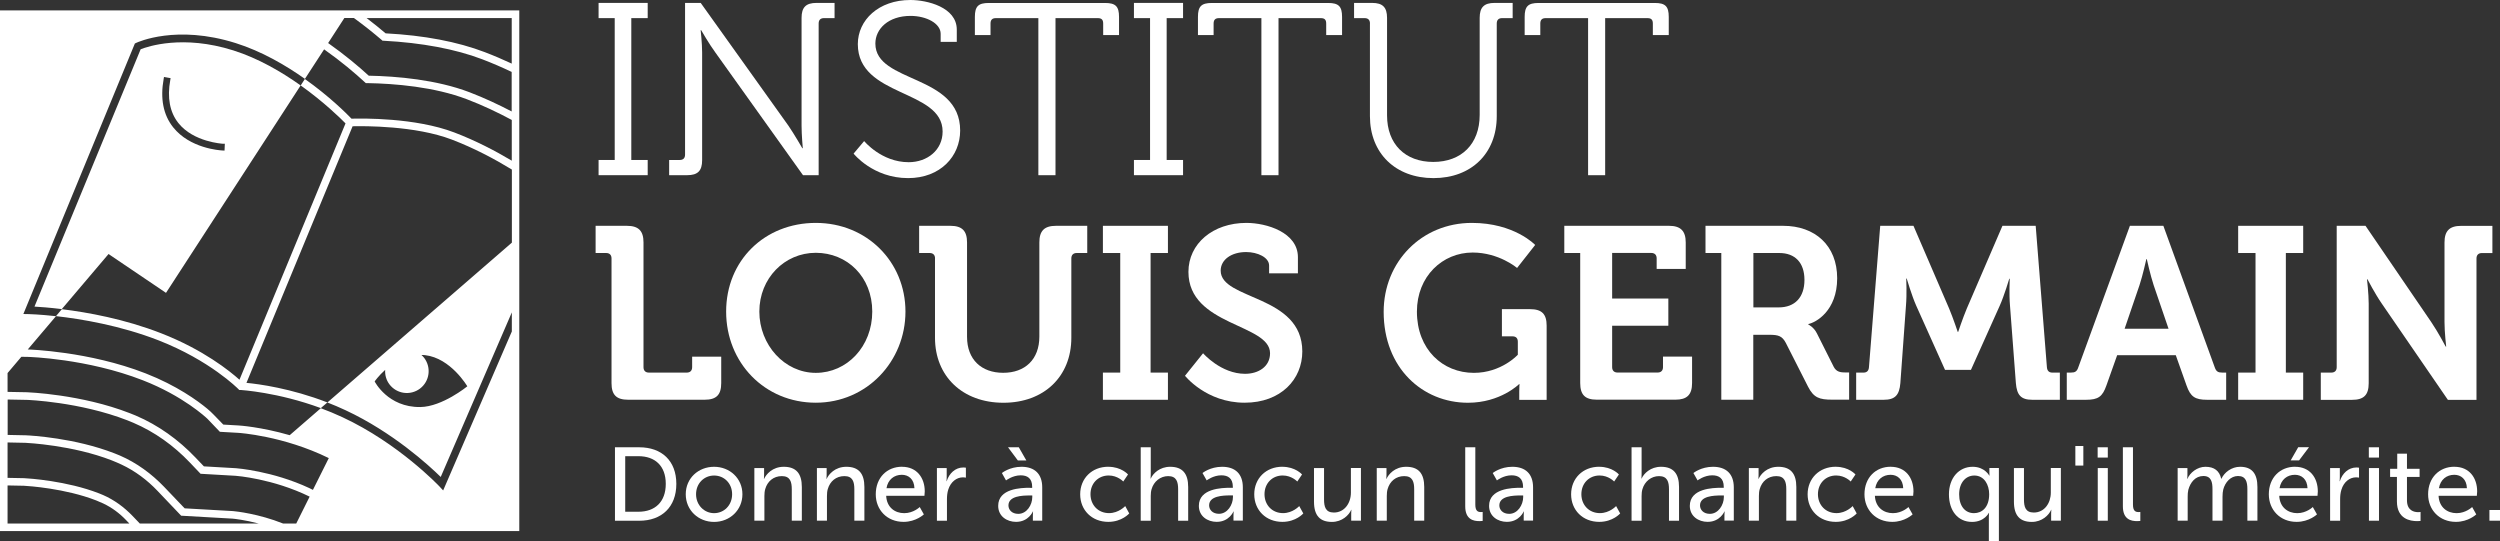 <svg width="217" height="47" viewBox="0 0 217 47" fill="none" xmlns="http://www.w3.org/2000/svg">
<rect x="0" y="0" width="217" height="47" fill="#333333" stroke="none"/>
<g id="icon" clip-path="url(#clip0_715_6433)">
<path id="Vector" d="M30.322 0.901H0V46.098H45.074V0.901H30.322ZM0.656 38.405L2.212 38.437C2.377 38.446 6.296 38.635 9.7 39.96C10.003 40.08 10.288 40.204 10.554 40.328C11.729 40.88 12.779 41.667 13.674 42.61L15.725 44.763L20.176 45.017C20.332 45.03 21.25 45.127 22.466 45.444H12.137L11.499 44.777C10.77 44.018 9.911 43.388 8.948 42.969C8.833 42.918 8.714 42.872 8.59 42.822C5.805 41.736 2.482 41.524 2.102 41.506L0.656 41.478V38.405ZM0.656 42.136L2.079 42.164C2.437 42.182 5.662 42.389 8.351 43.438C8.572 43.526 8.773 43.613 8.962 43.701C9.71 44.055 10.379 44.552 10.948 45.15L11.228 45.444H0.656V42.136ZM25.705 45.444H24.577C22.438 44.589 20.479 44.386 20.231 44.363L16.028 44.124L14.252 42.265C13.155 41.119 11.862 40.172 10.407 39.541C10.26 39.477 10.104 39.412 9.944 39.353C6.497 38.009 2.671 37.802 2.239 37.784L0.665 37.751V34.678L2.336 34.71C2.381 34.71 6.924 34.876 11.059 36.486C11.238 36.555 11.412 36.629 11.577 36.698C13.426 37.489 15.078 38.676 16.468 40.135L17.409 41.124L20.451 41.299C20.484 41.299 23.691 41.543 26.875 43.107C26.875 43.107 26.875 43.107 26.875 43.112L25.71 45.449L25.705 45.444ZM27.165 42.523C27.059 42.472 26.958 42.417 26.848 42.366C23.64 40.871 20.52 40.645 20.488 40.641L17.698 40.48L16.969 39.716C15.496 38.17 13.748 36.909 11.784 36.072C11.623 36.003 11.453 35.934 11.283 35.87C7.039 34.213 2.391 34.052 2.34 34.047L0.656 34.015V32.382L1.854 30.969L2.432 30.979C2.482 30.979 7.562 31.121 12.398 33.008C15.904 34.374 17.891 36.242 18.01 36.357L19.084 37.48L20.69 37.572C20.727 37.572 24.599 37.825 28.537 39.762C28.537 39.762 28.537 39.762 28.537 39.767L27.165 42.514V42.523ZM44.418 13.945C42.968 13.08 41.27 12.197 39.434 11.498C36.048 10.205 31.418 10.274 30.51 10.301C30.106 9.878 28.61 8.378 26.462 6.855L26.1 7.416C28.114 8.852 29.551 10.26 29.991 10.711L20.786 32.962C19.951 32.212 17.662 30.358 13.986 28.927C10.815 27.689 7.59 27.109 5.369 26.838L4.859 27.44C7.034 27.684 10.425 28.246 13.752 29.538C18.231 31.287 20.653 33.735 20.676 33.758L20.768 33.85H20.896C20.933 33.859 24.081 34.034 27.848 35.423L28.417 34.931C25.228 33.698 22.457 33.334 21.392 33.233L30.606 10.959C31.606 10.936 36.053 10.904 39.214 12.114C41.155 12.855 42.94 13.807 44.431 14.718V21.059L28.417 34.935C28.931 35.133 29.459 35.359 29.991 35.607C34.098 37.521 37.241 40.406 38.255 41.4L44.427 27.114V28.77L38.466 42.569L38.127 42.205C38.09 42.168 34.603 38.483 29.716 36.21C29.083 35.916 28.459 35.658 27.848 35.432L25.146 37.774C22.645 37.052 20.759 36.932 20.731 36.932L19.382 36.854L18.547 35.994C18.368 35.81 18.185 35.635 17.987 35.474C17.166 34.793 15.354 33.468 12.642 32.41C7.713 30.486 2.501 30.339 2.45 30.334H2.409L4.859 27.445C3.437 27.288 2.533 27.265 2.51 27.265L2.028 27.256L11.706 3.777L11.82 3.722C11.963 3.657 15.308 2.116 20.456 3.74C22.718 4.453 24.788 5.659 26.467 6.846L28.133 4.283C29.615 5.328 30.831 6.363 31.661 7.131L31.753 7.214H31.877C34.259 7.255 37.691 7.532 40.531 8.617C41.922 9.146 43.225 9.772 44.422 10.412V13.936L44.418 13.945ZM36.824 31.071C36.75 30.974 36.668 30.891 36.58 30.813C36.686 30.813 36.791 30.813 36.897 30.827C39.132 31.084 40.563 33.532 40.563 33.532C40.563 33.532 38.388 35.308 36.484 35.331C33.657 35.368 32.52 33.109 32.52 33.109C32.52 33.109 32.85 32.626 33.433 32.106C33.405 32.543 33.52 32.985 33.804 33.362C34.438 34.199 35.621 34.36 36.456 33.73C37.292 33.095 37.452 31.908 36.824 31.071ZM44.418 9.676C43.28 9.082 42.055 8.507 40.761 8.01C37.884 6.91 34.438 6.616 32.006 6.57C31.161 5.792 29.95 4.771 28.482 3.736L29.89 1.564H30.721C31.625 2.222 32.432 2.871 33.125 3.464L33.208 3.538H33.318C36.594 3.708 39.54 4.26 41.843 5.139C42.734 5.479 43.592 5.852 44.413 6.243V9.68L44.418 9.676ZM44.418 5.521C43.665 5.171 42.89 4.835 42.082 4.527C39.71 3.621 36.81 3.068 33.469 2.894C32.978 2.475 32.423 2.024 31.822 1.569H44.418V5.525V5.521Z" fill="white"/>
<path id="Vector_2" d="M12.211 4.27L2.992 26.613C3.479 26.64 4.305 26.7 5.364 26.829L9.421 22.049L14.409 25.421L26.096 7.417C24.453 6.248 22.434 5.066 20.255 4.376C15.877 2.991 12.821 4.035 12.211 4.275V4.27ZM19.507 12.649L19.497 12.906L19.488 13.072L19.323 13.063C19.039 13.049 16.483 12.874 15.028 11.047C14.175 9.975 13.895 8.558 14.207 6.842L14.234 6.681L14.395 6.709L14.647 6.755L14.808 6.782L14.78 6.943C14.5 8.485 14.739 9.741 15.482 10.679C16.804 12.34 19.323 12.474 19.351 12.478H19.516L19.507 12.649Z" fill="white"/>
<path id="Vector_3" d="M51.957 13.886H53.357V1.573H51.957V0.253H56.22V1.573H54.797V13.886H56.22V15.206H51.957V13.886Z" fill="white"/>
<path id="Vector_4" d="M58.082 13.886H58.995C59.293 13.886 59.463 13.739 59.463 13.417V0.253H60.821L68.434 10.909C68.943 11.654 69.641 12.864 69.641 12.864H69.682C69.682 12.864 69.576 11.696 69.576 10.909V1.55C69.576 0.635 69.957 0.253 70.871 0.253H72.44V1.573H71.527C71.228 1.573 71.059 1.721 71.059 2.043V15.206H69.7L62.088 4.55C61.556 3.828 60.858 2.613 60.858 2.613H60.817C60.817 2.613 60.945 3.764 60.945 4.55V13.909C60.945 14.825 60.565 15.206 59.651 15.206H58.082V13.886Z" fill="white"/>
<path id="Vector_5" d="M75.01 12.248C75.01 12.248 76.515 14.079 78.868 14.079C80.502 14.079 81.819 13.016 81.819 11.42C81.819 7.721 74.459 8.461 74.459 3.828C74.459 1.744 76.262 0 79.02 0C80.461 0 83.049 0.617 83.049 2.572V3.635H81.649V2.931C81.649 2.038 80.419 1.38 79.038 1.38C77.106 1.38 75.982 2.508 75.982 3.782C75.982 7.247 83.342 6.4 83.342 11.332C83.342 13.564 81.626 15.46 78.823 15.46C75.767 15.46 74.092 13.334 74.092 13.334L75.005 12.248H75.01Z" fill="white"/>
<path id="Vector_6" d="M90.135 1.574H86.445C86.147 1.574 85.977 1.703 85.977 2.043V3.041H84.619V1.468C84.619 0.552 84.917 0.258 85.826 0.258H95.921C96.834 0.258 97.132 0.557 97.132 1.468V3.041H95.756V2.043C95.756 1.703 95.609 1.574 95.288 1.574H91.617V15.207H90.13V1.574H90.135Z" fill="white"/>
<path id="Vector_7" d="M98.426 13.886H99.825V1.573H98.426V0.253H102.689V1.573H101.266V13.886H102.689V15.206H98.426V13.886Z" fill="white"/>
<path id="Vector_8" d="M109.498 1.574H105.809C105.51 1.574 105.341 1.703 105.341 2.043V3.041H103.982V1.468C103.982 0.552 104.281 0.258 105.189 0.258H115.284C116.197 0.258 116.491 0.557 116.491 1.468V3.041H115.114V2.043C115.114 1.703 114.968 1.574 114.646 1.574H110.975V15.207H109.489V1.574H109.498Z" fill="white"/>
<path id="Vector_9" d="M118.914 2.043C118.914 1.725 118.745 1.573 118.446 1.573H117.533V0.253H119.103C120.016 0.253 120.396 0.635 120.396 1.55V10.016C120.396 12.506 121.966 14.056 124.407 14.056C126.848 14.056 128.436 12.506 128.436 9.975V1.55C128.436 0.635 128.817 0.253 129.73 0.253H131.299V1.573H130.386C130.088 1.573 129.918 1.721 129.918 2.043V10.081C129.918 13.315 127.711 15.46 124.425 15.46C121.14 15.46 118.91 13.311 118.91 10.081V2.043H118.914Z" fill="white"/>
<path id="Vector_10" d="M137.855 1.574H134.166C133.868 1.574 133.698 1.703 133.698 2.043V3.041H132.34V1.468C132.34 0.552 132.638 0.258 133.547 0.258H143.642C144.555 0.258 144.848 0.557 144.848 1.468V3.041H143.467V2.043C143.467 1.703 143.32 1.574 142.999 1.574H139.328V15.207H137.846V1.574H137.855Z" fill="white"/>
<path id="Vector_11" d="M53.08 22.43C53.08 22.131 52.911 21.961 52.612 21.961H51.699V19.601H54.416C55.434 19.601 55.856 20.047 55.856 21.045V31.872C55.856 32.171 56.026 32.341 56.325 32.341H59.61C59.908 32.341 60.078 32.171 60.078 31.872V30.956H62.602V33.252C62.602 34.273 62.18 34.697 61.161 34.697H54.521C53.502 34.697 53.08 34.273 53.08 33.252V22.426V22.43Z" fill="white"/>
<path id="Vector_12" d="M70.812 19.348C75.244 19.348 78.594 22.729 78.594 27.045C78.594 31.361 75.244 34.955 70.812 34.955C66.379 34.955 63.029 31.49 63.029 27.045C63.029 22.601 66.379 19.348 70.812 19.348ZM70.812 32.364C73.528 32.364 75.712 30.068 75.712 27.045C75.712 24.022 73.528 21.943 70.812 21.943C68.095 21.943 65.911 24.156 65.911 27.045C65.911 29.935 68.095 32.364 70.812 32.364Z" fill="white"/>
<path id="Vector_13" d="M81.162 22.43C81.162 22.131 80.993 21.961 80.694 21.961H79.781V19.601H82.498C83.516 19.601 83.939 20.047 83.939 21.045V29.235C83.939 31.214 85.191 32.359 87.077 32.359C88.963 32.359 90.216 31.209 90.216 29.212V21.045C90.216 20.047 90.638 19.601 91.657 19.601H94.373V21.961H93.46C93.162 21.961 92.992 22.131 92.992 22.43V29.323C92.992 32.663 90.638 34.959 87.096 34.959C83.553 34.959 81.158 32.663 81.158 29.323V22.43H81.162Z" fill="white"/>
<path id="Vector_14" d="M95.732 32.341H97.237V21.961H95.732V19.601H101.376V21.961H99.871V32.341H101.376V34.701H95.732V32.341Z" fill="white"/>
<path id="Vector_15" d="M104.427 30.662C104.427 30.662 105.973 32.447 108.075 32.447C109.222 32.447 110.24 31.83 110.24 30.662C110.24 28.09 103.156 28.301 103.156 23.599C103.156 21.151 105.276 19.348 108.185 19.348C109.947 19.348 112.659 20.176 112.659 22.325V23.728H110.158V23.047C110.158 22.343 109.162 21.878 108.162 21.878C106.891 21.878 105.955 22.536 105.955 23.493C105.955 26.065 113.04 25.555 113.04 30.51C113.04 32.912 111.195 34.955 108.033 34.955C104.702 34.955 102.857 32.617 102.857 32.617L104.427 30.662Z" fill="white"/>
<path id="Vector_16" d="M127.76 19.348C131.449 19.348 133.253 21.262 133.253 21.262L131.683 23.259C131.683 23.259 130.114 21.92 127.824 21.92C125.213 21.92 122.988 23.981 122.988 27.045C122.988 30.34 125.236 32.364 127.93 32.364C130.325 32.364 131.747 30.791 131.747 30.791V29.663C131.747 29.346 131.578 29.194 131.279 29.194H130.366V26.834H132.807C133.826 26.834 134.248 27.257 134.248 28.26V34.706H131.871V33.984C131.871 33.666 131.894 33.344 131.894 33.344H131.853C131.853 33.344 130.242 34.959 127.42 34.959C123.474 34.959 120.102 31.941 120.102 27.068C120.102 22.729 123.392 19.348 127.76 19.348Z" fill="white"/>
<path id="Vector_17" d="M137.158 21.961H135.781V19.601H144.88C145.876 19.601 146.321 20.047 146.321 21.045V23.341H143.798V22.426C143.798 22.127 143.628 21.956 143.33 21.956H139.934V25.913H144.812V28.274H139.934V31.867C139.934 32.166 140.104 32.336 140.402 32.336H143.88C144.178 32.336 144.348 32.166 144.348 31.867V30.951H146.872V33.247C146.872 34.269 146.427 34.692 145.431 34.692H138.603C137.585 34.692 137.162 34.269 137.162 33.247V21.956L137.158 21.961Z" fill="white"/>
<path id="Vector_18" d="M149.414 21.961H148.037V19.601H154.782C157.54 19.601 159.467 21.303 159.467 24.151C159.467 26.999 157.6 28.002 156.962 28.126V28.168C156.962 28.168 157.43 28.379 157.705 28.932L159.169 31.844C159.403 32.29 159.761 32.332 160.229 32.332H160.504V34.692H159.041C157.916 34.692 157.43 34.522 156.939 33.565L155.007 29.76C154.691 29.166 154.369 29.06 153.585 29.06H152.185V34.697H149.409V21.956L149.414 21.961ZM154.397 26.682C155.796 26.682 156.627 25.807 156.627 24.298C156.627 22.789 155.801 21.961 154.443 21.961H152.194V26.682H154.402H154.397Z" fill="white"/>
<path id="Vector_19" d="M161.102 32.341H161.758C162.056 32.341 162.203 32.171 162.226 31.872L163.203 19.601H166.089L169.187 26.788C169.549 27.657 169.93 28.807 169.93 28.807H169.971C169.971 28.807 170.352 27.657 170.715 26.788L173.812 19.601H176.698L177.671 31.872C177.694 32.171 177.841 32.341 178.139 32.341H178.795V34.701H176.4C175.404 34.701 175.065 34.278 174.978 33.257L174.468 26.534C174.381 25.536 174.445 24.197 174.445 24.197H174.404C174.404 24.197 173.959 25.688 173.578 26.534L171.077 32.106H168.829L166.328 26.534C165.947 25.683 165.502 24.174 165.502 24.174H165.461C165.461 24.174 165.525 25.536 165.438 26.534L164.951 33.257C164.864 34.278 164.506 34.701 163.511 34.701H161.115V32.341H161.102Z" fill="white"/>
<path id="Vector_20" d="M179.406 32.341H179.745C180.108 32.341 180.277 32.254 180.401 31.872L184.875 19.601H187.78L192.235 31.872C192.364 32.254 192.534 32.341 192.892 32.341H193.231V34.701H191.575C190.515 34.701 190.134 34.425 189.794 33.468L188.858 30.832H183.769L182.833 33.468C182.494 34.425 182.131 34.701 181.071 34.701H179.396V32.341H179.406ZM188.23 28.536L186.936 24.749C186.66 23.921 186.344 22.495 186.344 22.495H186.302C186.302 22.495 185.986 23.921 185.71 24.749L184.416 28.536H188.234H188.23Z" fill="white"/>
<path id="Vector_21" d="M194.273 32.341H195.779V21.961H194.273V19.601H199.917V21.961H198.412V32.341H199.917V34.701H194.273V32.341Z" fill="white"/>
<path id="Vector_22" d="M201.445 32.341H202.358C202.657 32.341 202.826 32.171 202.826 31.872V19.601H205.327L211.036 27.961C211.627 28.83 212.288 30.086 212.288 30.086H212.329C212.329 30.086 212.183 28.83 212.183 27.961V21.05C212.183 20.052 212.605 19.605 213.623 19.605H216.34V21.965H215.427C215.129 21.965 214.959 22.136 214.959 22.435V34.706H212.476L206.75 26.369C206.158 25.518 205.497 24.243 205.497 24.243H205.456C205.456 24.243 205.603 25.499 205.603 26.369V33.261C205.603 34.283 205.18 34.706 204.162 34.706H201.445V32.346V32.341Z" fill="white"/>
<path id="Vector_23" d="M53.379 38.824H55.485C57.431 38.824 58.706 39.988 58.706 42.004C58.706 44.019 57.426 45.201 55.485 45.201H53.379V38.829V38.824ZM55.421 44.419C56.852 44.419 57.789 43.572 57.789 41.999C57.789 40.425 56.843 39.597 55.421 39.597H54.269V44.419H55.421Z" fill="white"/>
<path id="Vector_24" d="M61.983 40.517C63.341 40.517 64.442 41.52 64.442 42.9C64.442 44.28 63.346 45.302 61.983 45.302C60.62 45.302 59.523 44.289 59.523 42.9C59.523 41.51 60.62 40.517 61.983 40.517ZM61.983 44.542C62.846 44.542 63.548 43.857 63.548 42.9C63.548 41.943 62.846 41.276 61.983 41.276C61.12 41.276 60.418 41.952 60.418 42.9C60.418 43.848 61.13 44.542 61.983 44.542Z" fill="white"/>
<path id="Vector_25" d="M65.478 40.627H66.323V41.23C66.323 41.409 66.305 41.566 66.305 41.566H66.323C66.502 41.17 67.043 40.517 68.034 40.517C69.103 40.517 69.599 41.105 69.599 42.27V45.196H68.727V42.472C68.727 41.833 68.594 41.326 67.865 41.326C67.135 41.326 66.612 41.786 66.424 42.444C66.369 42.624 66.35 42.831 66.35 43.056V45.196H65.478V40.627Z" fill="white"/>
<path id="Vector_26" d="M70.908 40.627H71.752V41.23C71.752 41.409 71.734 41.566 71.734 41.566H71.752C71.931 41.17 72.473 40.517 73.464 40.517C74.533 40.517 75.029 41.105 75.029 42.27V45.196H74.157V42.472C74.157 41.833 74.024 41.326 73.294 41.326C72.565 41.326 72.042 41.786 71.853 42.444C71.798 42.624 71.78 42.831 71.78 43.056V45.196H70.908V40.627Z" fill="white"/>
<path id="Vector_27" d="M78.296 40.517C79.581 40.517 80.269 41.474 80.269 42.657C80.269 42.772 80.242 43.034 80.242 43.034H76.92C76.966 44.037 77.677 44.543 78.484 44.543C79.292 44.543 79.833 44.01 79.833 44.01L80.191 44.649C80.191 44.649 79.517 45.298 78.429 45.298C76.998 45.298 76.016 44.258 76.016 42.905C76.016 41.451 76.998 40.513 78.292 40.513L78.296 40.517ZM79.374 42.376C79.347 41.589 78.861 41.212 78.278 41.212C77.612 41.212 77.071 41.626 76.947 42.376H79.379H79.374Z" fill="white"/>
<path id="Vector_28" d="M81.329 40.628H82.173V41.424C82.173 41.612 82.155 41.769 82.155 41.769H82.173C82.38 41.102 82.912 40.577 83.614 40.577C83.729 40.577 83.839 40.596 83.839 40.596V41.461C83.839 41.461 83.724 41.433 83.586 41.433C83.027 41.433 82.517 41.829 82.306 42.505C82.224 42.767 82.196 43.048 82.196 43.329V45.197H81.324V40.628H81.329Z" fill="white"/>
<path id="Vector_29" d="M89.396 42.344H89.593V42.261C89.593 41.511 89.171 41.258 88.593 41.258C87.891 41.258 87.322 41.7 87.322 41.7L86.964 41.06C86.964 41.06 87.62 40.517 88.666 40.517C89.818 40.517 90.465 41.148 90.465 42.303V45.192H89.653V44.76C89.653 44.553 89.671 44.396 89.671 44.396H89.653C89.653 44.396 89.286 45.298 88.194 45.298C87.409 45.298 86.643 44.819 86.643 43.908C86.643 42.399 88.625 42.339 89.387 42.339L89.396 42.344ZM87.496 38.824H88.432L89.088 39.97H88.35L87.496 38.824ZM88.386 44.603C89.125 44.603 89.602 43.826 89.602 43.149V43.007H89.377C88.721 43.007 87.533 43.053 87.533 43.872C87.533 44.24 87.822 44.603 88.386 44.603Z" fill="white"/>
<path id="Vector_30" d="M96.201 40.517C97.344 40.517 97.912 41.184 97.912 41.184L97.499 41.796C97.499 41.796 97.013 41.272 96.238 41.272C95.32 41.272 94.654 41.957 94.654 42.896C94.654 43.835 95.32 44.539 96.265 44.539C97.109 44.539 97.669 43.927 97.669 43.927L98.018 44.566C98.018 44.566 97.389 45.298 96.201 45.298C94.769 45.298 93.76 44.276 93.76 42.905C93.76 41.534 94.769 40.513 96.201 40.513V40.517Z" fill="white"/>
<path id="Vector_31" d="M99.014 38.824H99.885V41.162C99.885 41.378 99.867 41.539 99.867 41.539H99.885C100.083 41.097 100.661 40.517 101.57 40.517C102.639 40.517 103.134 41.106 103.134 42.27V45.197H102.262V42.473C102.262 41.833 102.129 41.327 101.4 41.327C100.716 41.327 100.147 41.797 99.959 42.455C99.904 42.634 99.885 42.841 99.885 43.057V45.197H99.014V38.824Z" fill="white"/>
<path id="Vector_32" d="M106.814 42.343H107.011V42.26C107.011 41.51 106.589 41.257 106.011 41.257C105.309 41.257 104.74 41.699 104.74 41.699L104.377 41.059C104.377 41.059 105.033 40.517 106.08 40.517C107.231 40.517 107.878 41.147 107.878 42.302V45.191H107.066V44.759C107.066 44.552 107.084 44.395 107.084 44.395H107.066C107.066 44.395 106.699 45.297 105.607 45.297C104.822 45.297 104.061 44.819 104.061 43.908C104.061 42.398 106.043 42.339 106.805 42.339L106.814 42.343ZM105.804 44.598C106.543 44.598 107.02 43.82 107.02 43.144V43.001H106.795C106.139 43.001 104.951 43.047 104.951 43.866C104.951 44.234 105.24 44.598 105.809 44.598H105.804Z" fill="white"/>
<path id="Vector_33" d="M111.306 40.517C112.448 40.517 113.017 41.184 113.017 41.184L112.604 41.796C112.604 41.796 112.118 41.272 111.342 41.272C110.425 41.272 109.759 41.957 109.759 42.896C109.759 43.835 110.425 44.539 111.37 44.539C112.214 44.539 112.774 43.927 112.774 43.927L113.127 44.566C113.127 44.566 112.499 45.298 111.31 45.298C109.879 45.298 108.869 44.276 108.869 42.905C108.869 41.534 109.879 40.513 111.31 40.513L111.306 40.517Z" fill="white"/>
<path id="Vector_34" d="M114.055 40.628H114.927V43.352C114.927 43.982 115.055 44.488 115.78 44.488C116.707 44.488 117.258 43.664 117.258 42.763V40.623H118.129V45.192H117.285V44.589C117.285 44.401 117.303 44.253 117.303 44.253H117.285C117.097 44.704 116.5 45.302 115.61 45.302C114.582 45.302 114.055 44.759 114.055 43.549V40.623V40.628Z" fill="white"/>
<path id="Vector_35" d="M119.502 40.627H120.346V41.23C120.346 41.409 120.328 41.566 120.328 41.566H120.346C120.525 41.17 121.067 40.517 122.058 40.517C123.132 40.517 123.623 41.105 123.623 42.27V45.196H122.751V42.472C122.751 41.833 122.618 41.326 121.888 41.326C121.158 41.326 120.635 41.786 120.447 42.444C120.392 42.624 120.374 42.831 120.374 43.056V45.196H119.502V40.627Z" fill="white"/>
<path id="Vector_36" d="M127.186 38.824H128.058V43.798C128.058 44.35 128.274 44.447 128.544 44.447C128.627 44.447 128.696 44.438 128.696 44.438V45.215C128.696 45.215 128.563 45.233 128.407 45.233C127.911 45.233 127.182 45.1 127.182 43.95V38.824H127.186Z" fill="white"/>
<path id="Vector_37" d="M132.005 42.343H132.202V42.26C132.202 41.51 131.78 41.257 131.202 41.257C130.5 41.257 129.931 41.699 129.931 41.699L129.569 41.059C129.569 41.059 130.225 40.517 131.271 40.517C132.423 40.517 133.07 41.147 133.07 42.302V45.191H132.258V44.759C132.258 44.552 132.276 44.395 132.276 44.395H132.258C132.258 44.395 131.89 45.297 130.798 45.297C130.014 45.297 129.252 44.819 129.252 43.908C129.252 42.398 131.234 42.339 131.996 42.339L132.005 42.343ZM130.996 44.602C131.734 44.602 132.212 43.825 132.212 43.148V43.006H131.987C131.331 43.006 130.142 43.052 130.142 43.871C130.142 44.239 130.431 44.602 131 44.602H130.996Z" fill="white"/>
<path id="Vector_38" d="M138.81 40.517C139.952 40.517 140.521 41.184 140.521 41.184L140.108 41.796C140.108 41.796 139.622 41.272 138.846 41.272C137.929 41.272 137.263 41.957 137.263 42.896C137.263 43.835 137.929 44.539 138.874 44.539C139.718 44.539 140.278 43.927 140.278 43.927L140.631 44.566C140.631 44.566 140.003 45.298 138.814 45.298C137.383 45.298 136.373 44.276 136.373 42.905C136.373 41.534 137.383 40.513 138.814 40.513L138.81 40.517Z" fill="white"/>
<path id="Vector_39" d="M141.619 38.824H142.491V41.162C142.491 41.378 142.473 41.539 142.473 41.539H142.491C142.688 41.097 143.266 40.517 144.175 40.517C145.244 40.517 145.74 41.106 145.74 42.27V45.197H144.868V42.473C144.868 41.833 144.735 41.327 144.005 41.327C143.322 41.327 142.753 41.797 142.564 42.455C142.509 42.634 142.491 42.841 142.491 43.057V45.197H141.619V38.824Z" fill="white"/>
<path id="Vector_40" d="M149.424 42.343H149.622V42.26C149.622 41.51 149.2 41.257 148.621 41.257C147.919 41.257 147.35 41.699 147.35 41.699L146.988 41.059C146.988 41.059 147.644 40.517 148.69 40.517C149.842 40.517 150.494 41.147 150.494 42.302V45.191H149.681V44.759C149.681 44.552 149.7 44.395 149.7 44.395H149.681C149.681 44.395 149.31 45.297 148.222 45.297C147.437 45.297 146.676 44.819 146.676 43.908C146.676 42.398 148.658 42.339 149.42 42.339L149.424 42.343ZM148.415 44.602C149.154 44.602 149.631 43.825 149.631 43.148V43.006H149.406C148.75 43.006 147.561 43.052 147.561 43.871C147.561 44.239 147.85 44.602 148.415 44.602Z" fill="white"/>
<path id="Vector_41" d="M151.801 40.627H152.645V41.23C152.645 41.409 152.627 41.566 152.627 41.566H152.645C152.824 41.17 153.365 40.517 154.357 40.517C155.426 40.517 155.921 41.105 155.921 42.27V45.196H155.05V42.472C155.05 41.833 154.916 41.326 154.187 41.326C153.457 41.326 152.934 41.786 152.746 42.444C152.691 42.624 152.673 42.831 152.673 43.056V45.196H151.801V40.627Z" fill="white"/>
<path id="Vector_42" d="M159.343 40.517C160.486 40.517 161.055 41.184 161.055 41.184L160.642 41.796C160.642 41.796 160.156 41.272 159.38 41.272C158.462 41.272 157.797 41.957 157.797 42.896C157.797 43.835 158.462 44.539 159.408 44.539C160.252 44.539 160.812 43.927 160.812 43.927L161.161 44.566C161.161 44.566 160.532 45.298 159.343 45.298C157.912 45.298 156.902 44.276 156.902 42.905C156.902 41.534 157.912 40.513 159.343 40.513V40.517Z" fill="white"/>
<path id="Vector_43" d="M164.116 40.517C165.406 40.517 166.09 41.474 166.09 42.657C166.09 42.772 166.062 43.034 166.062 43.034H162.74C162.786 44.037 163.497 44.543 164.305 44.543C165.112 44.543 165.654 44.01 165.654 44.01L166.016 44.649C166.016 44.649 165.342 45.298 164.25 45.298C162.818 45.298 161.836 44.258 161.836 42.905C161.836 41.451 162.818 40.513 164.112 40.513L164.116 40.517ZM165.199 42.376C165.172 41.589 164.685 41.212 164.103 41.212C163.437 41.212 162.896 41.626 162.772 42.376H165.204H165.199Z" fill="white"/>
<path id="Vector_44" d="M171.228 40.517C172.279 40.517 172.669 41.285 172.669 41.285H172.687C172.687 41.285 172.678 41.152 172.678 40.968V40.622H173.504V46.995H172.632V44.911C172.632 44.676 172.651 44.515 172.651 44.515H172.632C172.632 44.515 172.256 45.302 171.173 45.302C169.939 45.302 169.168 44.326 169.168 42.909C169.168 41.492 170.026 40.517 171.228 40.517ZM171.343 44.542C172.017 44.542 172.66 44.064 172.66 42.9C172.66 42.086 172.238 41.276 171.37 41.276C170.65 41.276 170.054 41.869 170.054 42.909C170.054 43.949 170.586 44.542 171.343 44.542Z" fill="white"/>
<path id="Vector_45" d="M174.809 40.628H175.68V43.352C175.68 43.982 175.804 44.488 176.534 44.488C177.461 44.488 178.011 43.664 178.011 42.763V40.623H178.883V45.192H178.039V44.589C178.039 44.401 178.057 44.253 178.057 44.253H178.039C177.851 44.704 177.254 45.302 176.364 45.302C175.336 45.302 174.809 44.759 174.809 43.549V40.623V40.628Z" fill="white"/>
<path id="Vector_46" d="M180.141 38.714H180.834V40.412H180.141V38.714Z" fill="white"/>
<path id="Vector_47" d="M182.076 38.824H182.957V39.717H182.076V38.824ZM182.085 40.628H182.957V45.197H182.085V40.628Z" fill="white"/>
<path id="Vector_48" d="M184.27 38.824H185.142V43.798C185.142 44.35 185.358 44.447 185.628 44.447C185.711 44.447 185.78 44.438 185.78 44.438V45.215C185.78 45.215 185.647 45.233 185.491 45.233C184.995 45.233 184.266 45.1 184.266 43.95V38.824H184.27Z" fill="white"/>
<path id="Vector_49" d="M189.024 40.627H189.868V41.23C189.868 41.409 189.85 41.566 189.85 41.566H189.868C190.084 41.032 190.722 40.517 191.433 40.517C192.199 40.517 192.649 40.871 192.801 41.556H192.819C193.071 41.004 193.7 40.517 194.439 40.517C195.467 40.517 195.944 41.105 195.944 42.27V45.196H195.072V42.463C195.072 41.823 194.943 41.317 194.26 41.317C193.622 41.317 193.145 41.86 192.98 42.481C192.934 42.67 192.915 42.877 192.915 43.112V45.196H192.043V42.463C192.043 41.869 191.952 41.317 191.254 41.317C190.557 41.317 190.121 41.869 189.946 42.518C189.901 42.697 189.891 42.905 189.891 43.112V45.196H189.02V40.627H189.024Z" fill="white"/>
<path id="Vector_50" d="M199.214 40.517C200.504 40.517 201.187 41.474 201.187 42.657C201.187 42.772 201.16 43.034 201.16 43.034H197.838C197.883 44.037 198.595 44.543 199.402 44.543C200.21 44.543 200.751 44.009 200.751 44.009L201.114 44.649C201.114 44.649 200.439 45.298 199.347 45.298C197.916 45.298 196.934 44.258 196.934 42.905C196.934 41.451 197.916 40.513 199.214 40.513V40.517ZM200.292 42.376C200.265 41.589 199.779 41.212 199.196 41.212C198.53 41.212 197.989 41.626 197.865 42.376H200.292ZM199.485 38.819H200.421L199.558 39.965H198.829L199.485 38.819Z" fill="white"/>
<path id="Vector_51" d="M202.248 40.628H203.097V41.424C203.097 41.612 203.079 41.769 203.079 41.769H203.097C203.303 41.102 203.836 40.577 204.538 40.577C204.652 40.577 204.763 40.596 204.763 40.596V41.461C204.763 41.461 204.648 41.433 204.51 41.433C203.95 41.433 203.441 41.829 203.235 42.505C203.152 42.767 203.124 43.048 203.124 43.329V45.197H202.253V40.628H202.248Z" fill="white"/>
<path id="Vector_52" d="M205.615 38.824H206.496V39.717H205.615V38.824ZM205.624 40.628H206.496V45.197H205.624V40.628Z" fill="white"/>
<path id="Vector_53" d="M208.053 41.396H207.461V40.692H208.08V39.376H208.925V40.692H210.021V41.396H208.925V43.425C208.925 44.336 209.563 44.456 209.897 44.456C210.026 44.456 210.104 44.437 210.104 44.437V45.215C210.104 45.215 209.98 45.233 209.797 45.233C209.214 45.233 208.053 45.054 208.053 43.526V41.396Z" fill="white"/>
<path id="Vector_54" d="M213.049 40.517C214.334 40.517 215.018 41.474 215.018 42.657C215.018 42.772 214.99 43.034 214.99 43.034H211.668C211.714 44.037 212.425 44.543 213.233 44.543C214.041 44.543 214.582 44.01 214.582 44.01L214.94 44.649C214.94 44.649 214.265 45.298 213.173 45.298C211.742 45.298 210.76 44.258 210.76 42.905C210.76 41.451 211.742 40.513 213.036 40.513L213.049 40.517ZM214.128 42.376C214.1 41.589 213.614 41.212 213.031 41.212C212.366 41.212 211.824 41.626 211.7 42.376H214.132H214.128Z" fill="white"/>
<path id="Vector_55" d="M216.082 44.267H217V45.196H216.082V44.267Z" fill="white"/>
</g>
<defs>
<clipPath id="clip0_715_6433">
<rect width="217" height="47" fill="white"/>
</clipPath>
</defs>
</svg>
